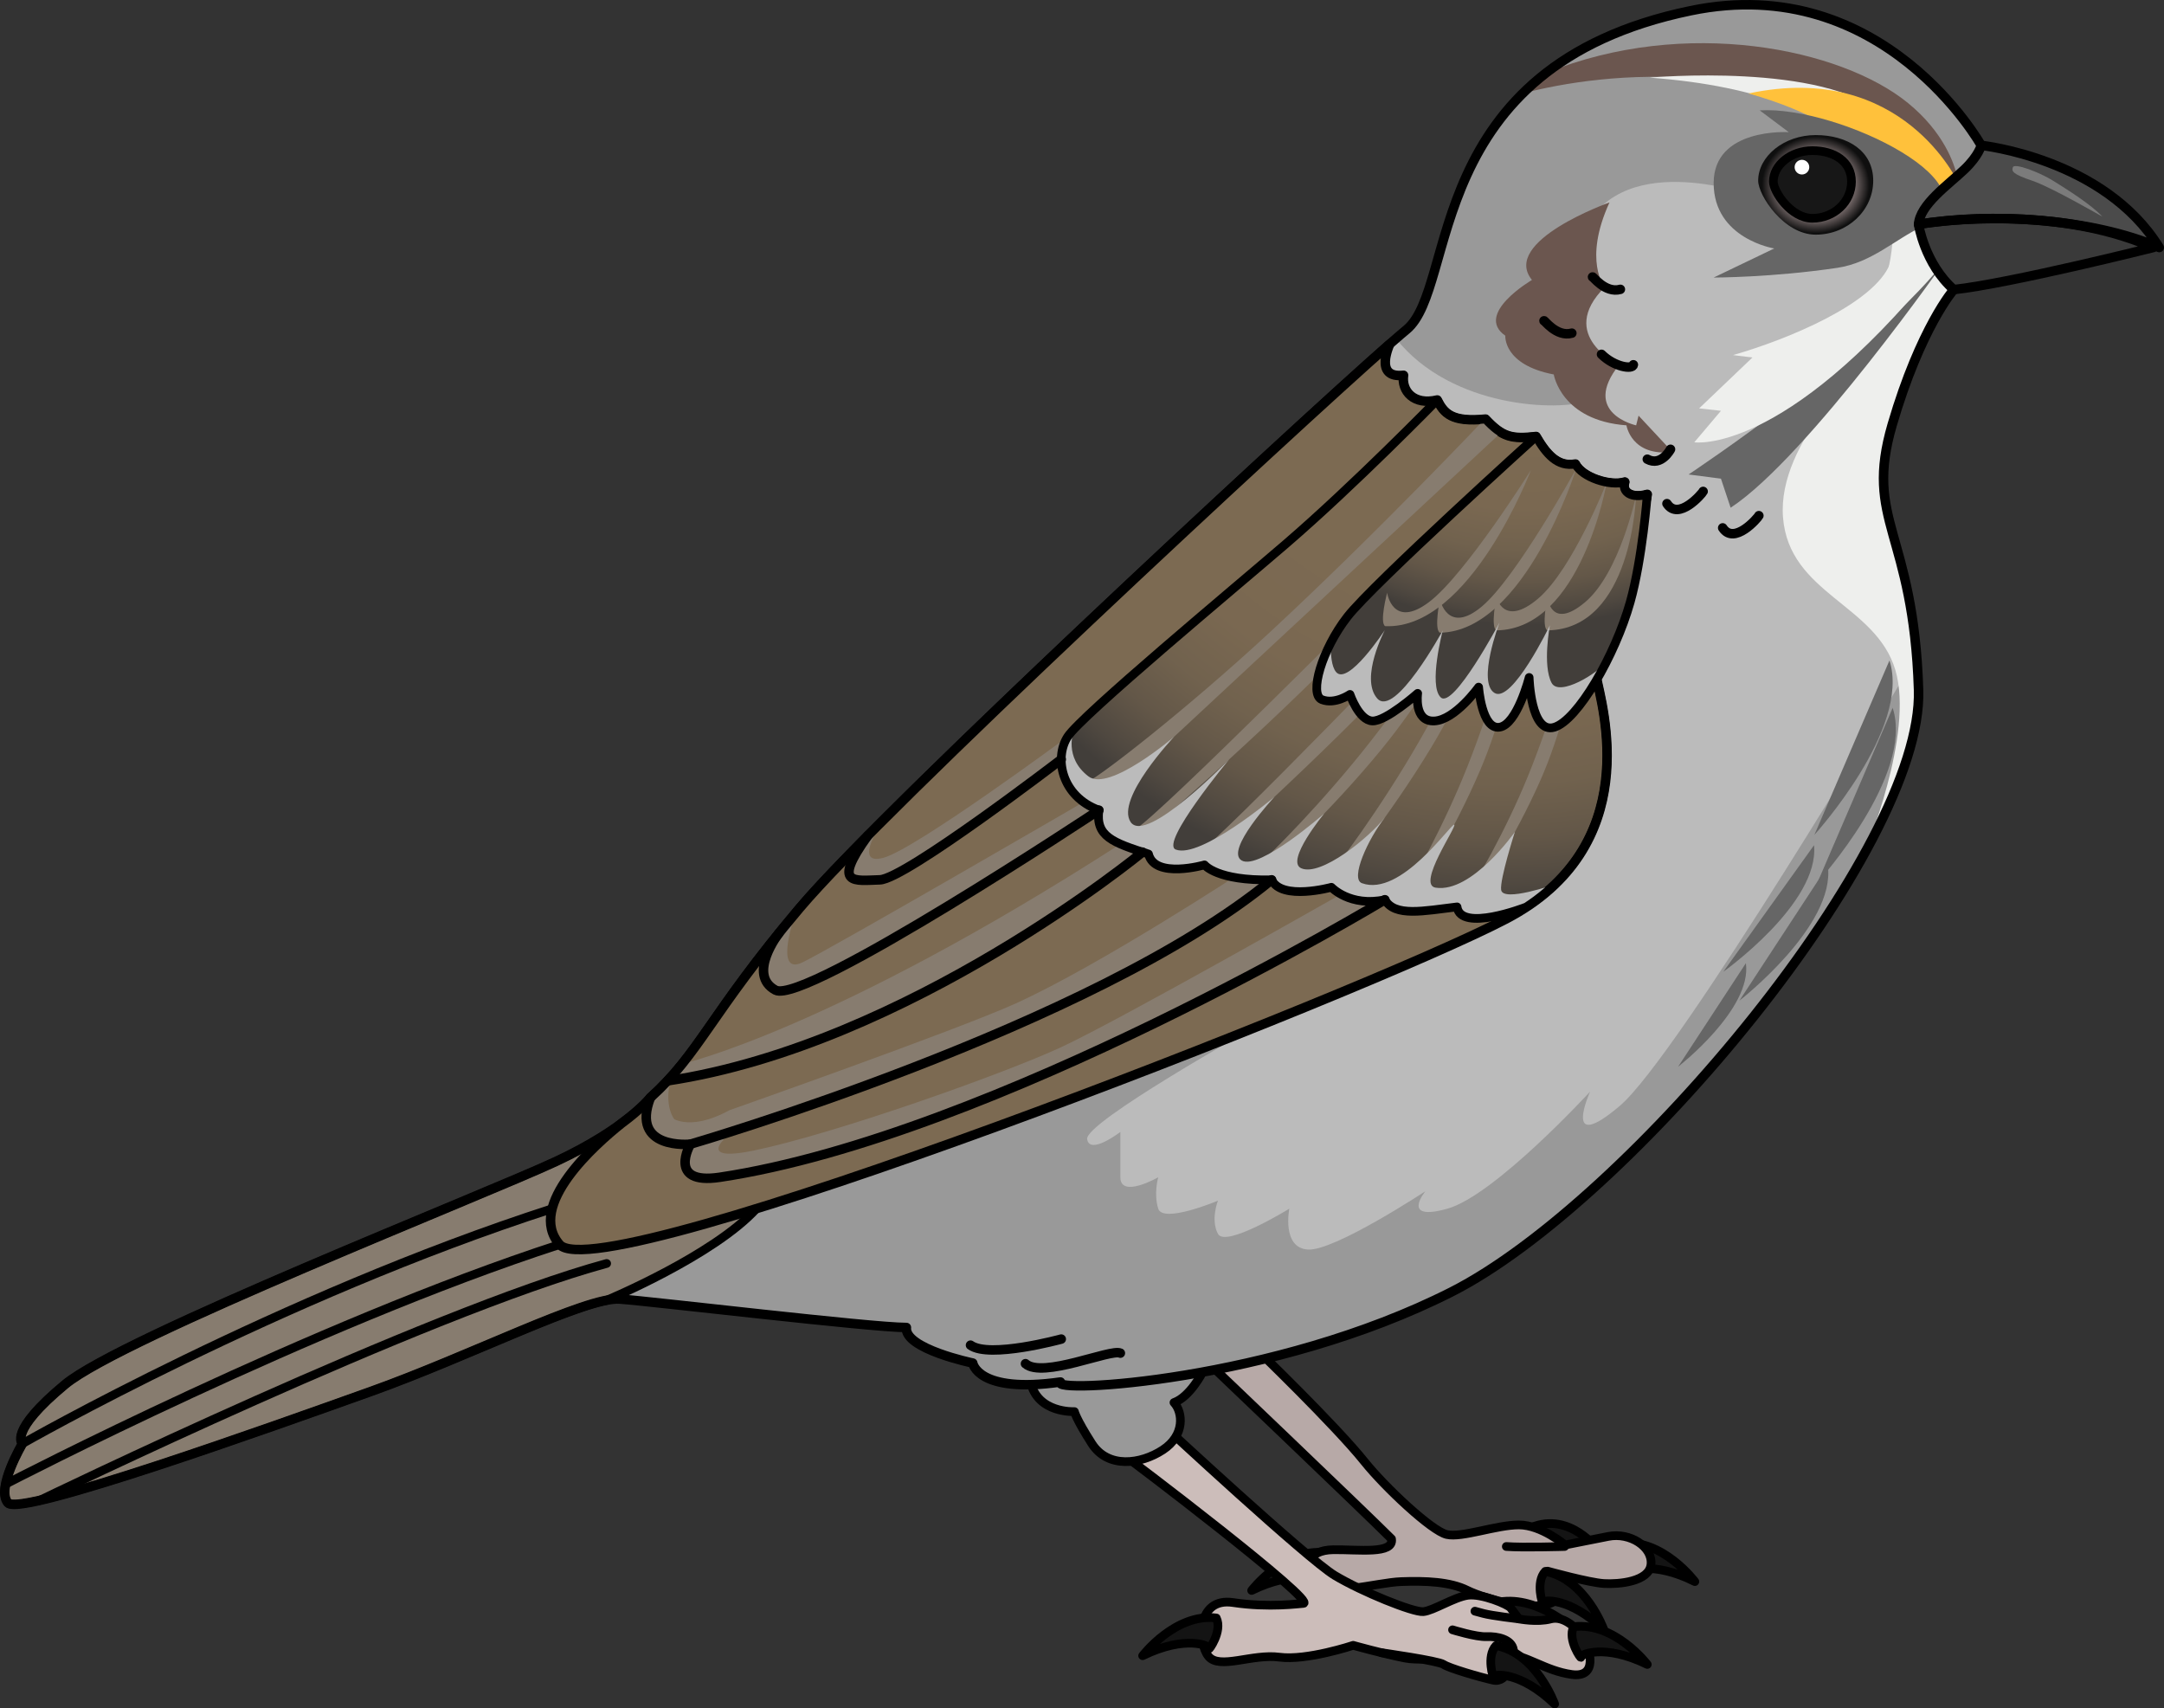 <?xml version="1.0" encoding="utf-8"?>
<!-- Generator: Adobe Illustrator 16.0.0, SVG Export Plug-In . SVG Version: 6.00 Build 0)  -->
<!DOCTYPE svg PUBLIC "-//W3C//DTD SVG 1.1//EN" "http://www.w3.org/Graphics/SVG/1.1/DTD/svg11.dtd">
<svg version="1.1" id="Layer_1" xmlns="http://www.w3.org/2000/svg" xmlns:xlink="http://www.w3.org/1999/xlink" x="0px" y="0px"
	 width="297.737px" height="235.023px" viewBox="0 0 297.737 235.023" enable-background="new 0 0 297.737 235.023"
	 xml:space="preserve">
<rect x="0" y="0" width="297.737" height="235.023" fill="#333333" stroke="none"/>
<g>
	<g>
		<path fill="#141414" d="M172.211,218.803c0,0,4.479-5.875,10.133-5.193c0.893,1.812-1.113,4.566-0.987,4.19
			C181.481,217.424,178.099,215.923,172.211,218.803z"/>
		
			<path fill="none" stroke="#000000" stroke-width="1.195" stroke-linecap="round" stroke-linejoin="round" stroke-miterlimit="10" d="
			M172.211,218.803c0,0,4.479-5.875,10.133-5.193c0.893,1.812-1.113,4.566-0.987,4.19
			C181.481,217.424,178.099,215.923,172.211,218.803z"/>
	</g>
	
		<path fill="none" stroke="#000000" stroke-width="1.195" stroke-linecap="round" stroke-linejoin="round" stroke-miterlimit="10" d="
		M208.98,222.719c0,0-3.76,0.499-6.14-0.126c-2.38-0.626-2.38-0.626-2.38-0.626l-1.254,0.47"/>
	<g>
		<path fill="#141414" d="M233.189,217.583c0,0-4.422-5.92-10.082-5.291c-0.91,1.802,1.068,4.578,0.947,4.201
			C223.933,216.116,227.33,214.647,233.189,217.583z"/>
		
			<path fill="none" stroke="#000000" stroke-width="1.195" stroke-linecap="round" stroke-linejoin="round" stroke-miterlimit="10" d="
			M233.189,217.583c0,0-4.422-5.92-10.082-5.291c-0.91,1.802,1.068,4.578,0.947,4.201
			C223.933,216.116,227.33,214.647,233.189,217.583z"/>
	</g>
	<g>
		<path fill="#141414" d="M219.846,213.2c0,0-3.844-5.234-9.115-3.085c-0.385,1.983,2.277,4.111,2.057,3.783
			C212.567,213.569,213.406,211.975,219.846,213.2z"/>
		
			<path fill="none" stroke="#000000" stroke-width="1.195" stroke-linecap="round" stroke-linejoin="round" stroke-miterlimit="10" d="
			M219.846,213.2c0,0-3.844-5.234-9.115-3.085c-0.385,1.983,2.277,4.111,2.057,3.783C212.567,213.569,213.406,211.975,219.846,213.2
			z"/>
	</g>
	<path fill="#B7A9A7" d="M172.793,185.536c0,0,10.857,10.459,14.938,15.546c2.838,3.54,9.24,9.544,11.324,10.024
		s6.812-1.32,9.926-1.32c3.111,0,6.351,2.76,6.351,2.76s2.944-0.577,5.944-1.177c3.001-0.601,6.121,1.438,5.881,3.841
		c-0.24,2.4-4.439,2.759-6.48,2.639c-2.039-0.119-7.744-1.702-7.744-1.702s3.406,1.585,1.32,3.823
		c-2.084,2.24-9.959,0.016-12.36-1.184c-2.399-1.199-5.761-1.319-9.12-1.199c-3.359,0.119-10.44,2.279-12,0.119
		c-1.561-2.159-0.841-4.451,2.639-4.506c3.48-0.054,8.4,0.666,8.041-1.494c-3.6-3.6-25.98-24.95-25.98-24.95s4.859-2.651,5.219-2.53
		C171.051,184.344,172.793,185.536,172.793,185.536z"/>
	
		<path fill="none" stroke="#000000" stroke-width="1.195" stroke-linecap="round" stroke-linejoin="round" stroke-miterlimit="10" d="
		M172.793,185.536c0,0,10.857,10.459,14.938,15.546c2.838,3.54,9.24,9.544,11.324,10.024s6.812-1.32,9.926-1.32
		c3.111,0,6.351,2.76,6.351,2.76s2.944-0.577,5.944-1.177c3.001-0.601,6.121,1.438,5.881,3.841c-0.24,2.4-4.439,2.759-6.48,2.639
		c-2.039-0.119-7.744-1.702-7.744-1.702s3.406,1.585,1.32,3.823c-2.084,2.24-9.959,0.016-12.36-1.184
		c-2.399-1.199-5.761-1.319-9.12-1.199c-3.359,0.119-10.44,2.279-12,0.119c-1.561-2.159-0.841-4.451,2.639-4.506
		c3.48-0.054,8.4,0.666,8.041-1.494c-3.6-3.6-25.98-24.95-25.98-24.95s4.859-2.651,5.219-2.53
		C171.051,184.344,172.793,185.536,172.793,185.536z"/>
	<g>
		<path fill="#141414" d="M220.676,224.218c0,0-2.471-6.963-8.062-8.039c-1.404,1.451-0.335,4.688-0.341,4.292
			C212.269,220.075,215.949,219.678,220.676,224.218z"/>
		
			<path fill="none" stroke="#000000" stroke-width="1.195" stroke-linecap="round" stroke-linejoin="round" stroke-miterlimit="10" d="
			M220.676,224.218c0,0-2.471-6.963-8.062-8.039c-1.404,1.451-0.335,4.688-0.341,4.292
			C212.269,220.075,215.949,219.678,220.676,224.218z"/>
	</g>
	<g>
		<path fill="#141414" d="M216.189,223.872c0,0-5.484-4.951-10.915-3.239c-0.545,1.944,1.933,4.284,1.741,3.938
			C206.823,224.223,209.872,222.126,216.189,223.872z"/>
		
			<path fill="none" stroke="#000000" stroke-width="1.195" stroke-linecap="round" stroke-linejoin="round" stroke-miterlimit="10" d="
			M216.189,223.872c0,0-5.484-4.951-10.915-3.239c-0.545,1.944,1.933,4.284,1.741,3.938
			C206.823,224.223,209.872,222.126,216.189,223.872z"/>
	</g>
	<path fill="#CCBDBA" d="M159.99,196.017c0,0,19.898,18.47,23.658,20.724c3.758,2.254,10.799,5.101,12.178,4.976
		c1.377-0.124,4.26-2.004,6.139-2.255c1.879-0.252,5.513,1.251,5.889,1.754c0.375,0.501,1.127,1.504,1.127,1.504
		s2.505,0.502,4.385,0c1.879-0.502,3.883,1.504,4.635,2.883c0.753,1.377,1.881,5.261-1.753,4.76
		c-3.633-0.502-6.139-2.634-9.146-2.883c-3.008-0.25-10.65,1.254-13.782,0.626c-3.132-0.626-7.142-1.752-7.142-1.752
		s-6.389,2.13-10.147,1.627c-3.759-0.501-8.269,1.754-9.772-0.126c-1.504-1.878-1.629-8.142,3.383-7.391
		c5.012,0.752,9.251,0.125,9.646,0.125c2.33,0-24.356-20.262-25.14-20.74C155.775,195.463,159.99,196.017,159.99,196.017z"/>
	
		<path fill="none" stroke="#000000" stroke-width="1.195" stroke-linecap="round" stroke-linejoin="round" stroke-miterlimit="10" d="
		M159.99,196.017c0,0,19.898,18.47,23.658,20.724c3.758,2.254,10.799,5.101,12.178,4.976c1.377-0.124,4.26-2.004,6.139-2.255
		c1.879-0.252,5.513,1.251,5.889,1.754c0.375,0.501,1.127,1.504,1.127,1.504s2.505,0.502,4.385,0
		c1.879-0.502,3.883,1.504,4.635,2.883c0.753,1.377,1.881,5.261-1.753,4.76c-3.633-0.502-6.139-2.634-9.146-2.883
		c-3.008-0.25-10.65,1.254-13.782,0.626c-3.132-0.626-7.142-1.752-7.142-1.752s-6.389,2.13-10.147,1.627
		c-3.759-0.501-8.269,1.754-9.772-0.126c-1.504-1.878-1.629-8.142,3.383-7.391c5.012,0.752,9.251,0.125,9.646,0.125
		c2.33,0-24.356-20.262-25.14-20.74C155.775,195.463,159.99,196.017,159.99,196.017z"/>
	<g>
		<path fill="#141414" d="M226.646,228.983c0,0-4.479-5.875-10.134-5.192c-0.893,1.812,1.113,4.566,0.988,4.189
			C217.374,227.605,220.758,226.103,226.646,228.983z"/>
		
			<path fill="none" stroke="#000000" stroke-width="1.195" stroke-linecap="round" stroke-linejoin="round" stroke-miterlimit="10" d="
			M226.646,228.983c0,0-4.479-5.875-10.134-5.192c-0.893,1.812,1.113,4.566,0.988,4.189
			C217.374,227.605,220.758,226.103,226.646,228.983z"/>
	</g>
	<g>
		<path fill="#141414" d="M157.212,227.782c0,0,4.479-5.875,10.133-5.192c0.893,1.812-1.112,4.566-0.987,4.19
			S163.1,224.903,157.212,227.782z"/>
		
			<path fill="none" stroke="#000000" stroke-width="1.195" stroke-linecap="round" stroke-linejoin="round" stroke-miterlimit="10" d="
			M157.212,227.782c0,0,4.479-5.875,10.133-5.192c0.893,1.812-1.112,4.566-0.987,4.19S163.1,224.903,157.212,227.782z"/>
	</g>
	<path fill="#CCBDBA" d="M199.85,224.218c0,0,3.247,1.013,4.692,0.94c1.443-0.072,3.465,0.359,3.682,1.803
		c0.216,1.444-0.817,4.622-2.755,4.188c-1.938-0.433-6.125-1.661-6.847-2.167c-0.722-0.505-8.583-1.619-8.583-1.619"/>
	
		<path fill="none" stroke="#000000" stroke-width="1.195" stroke-linecap="round" stroke-linejoin="round" stroke-miterlimit="10" d="
		M199.85,224.218c0,0,3.247,1.013,4.692,0.94c1.443-0.072,3.465,0.359,3.682,1.803c0.216,1.444-0.817,4.622-2.755,4.188
		c-1.938-0.433-6.125-1.661-6.847-2.167c-0.722-0.505-8.583-1.619-8.583-1.619"/>
	<g>
		<path fill="#141414" d="M213.9,234.425c0,0-2.471-6.964-8.062-8.04c-1.404,1.453-0.336,4.688-0.34,4.294
			C205.493,230.283,209.173,229.885,213.9,234.425z"/>
		
			<path fill="none" stroke="#000000" stroke-width="1.195" stroke-linecap="round" stroke-linejoin="round" stroke-miterlimit="10" d="
			M213.9,234.425c0,0-2.471-6.964-8.062-8.04c-1.404,1.453-0.336,4.688-0.34,4.294C205.493,230.283,209.173,229.885,213.9,234.425z"
			/>
	</g>
	
		<path fill="none" stroke="#000000" stroke-width="1.195" stroke-linecap="round" stroke-linejoin="round" stroke-miterlimit="10" d="
		M208.98,222.719c0,0-3.722-0.436-4.887-0.752c-1.165-0.314-1.165-0.314-1.165-0.314"/>
	
		<path fill="none" stroke="#000000" stroke-width="1.195" stroke-linecap="round" stroke-linejoin="round" stroke-miterlimit="10" d="
		M215.269,212.756c0,0-5.752,0.176-8.021,0"/>
	<path fill="#999999" d="M165.471,188.761c0,0-1.746,3.423-3.948,4.19c1.244,1.34,1.533,4.502-1.532,6.514
		c-3.065,2.01-7.566,2.585-9.771-0.863c-2.202-3.447-2.394-4.404-2.394-4.404s-5.076,0.271-6.034-4.08
		c-0.958-4.35,13.696-9.618,13.696-9.618L165.471,188.761z"/>
	
		<path fill="none" stroke="#000000" stroke-width="1.195" stroke-linecap="round" stroke-linejoin="round" stroke-miterlimit="10" d="
		M165.471,188.761c0,0-1.746,3.423-3.948,4.19c1.244,1.34,1.533,4.502-1.532,6.514c-3.065,2.01-7.566,2.585-9.771-0.863
		c-2.202-3.447-2.394-4.404-2.394-4.404s-5.076,0.271-6.034-4.08c-0.958-4.35,13.696-9.618,13.696-9.618L165.471,188.761z"/>
	<path fill="#BBBBBB" d="M272.589,19.999c0,0-13.432-24.02-39.958-18.531c-37.212,7.696-31.951,38.02-39.125,43.889
		c-7.173,5.869-71.08,64.885-83.47,79.558c-12.391,14.672-13.694,19.89-20.542,26.085c0,0-3.26,4.238-13.043,8.804
		c-9.781,4.564-59.625,24.127-67.493,30.649c-7.868,6.521-5.868,8.15-5.868,8.15s-3.676,6.195-2,8.151
		c1.673,1.957,36.235-10.434,49.93-15.324c13.695-4.891,29.672-13.043,34.235-12.716c4.565,0.325,34.562,3.912,39.453,3.912
		c-0.325,2.936,9.13,4.891,9.13,4.891s0.652,4.238,12.064,2.608c-1.631,1.63,29.345,0,53.799-12.39
		c24.454-12.391,64.951-60.974,64.266-82.818c-0.684-21.847-7.531-23.149-3.619-36.518c3.913-13.369,8.463-18.559,8.463-18.559
		S273.417,25.943,272.589,19.999z"/>
	<path fill="#999999" d="M74.646,181.856c2.251-4.936,4.643-10.298,5.48-10.643c1.518-0.626,61.299-42.224,63.907-42.224
		s28.177,12.56,28.177,12.56s-22.959,12.872-22.634,15.155c0.327,2.282,4.57-0.979,4.57-0.979s-0.005,3.261,0,6.236
		c0.005,2.974,5.212,0,5.212,0s-0.652,2.24,0,4.322s8.215-1.103,8.215-1.103s-1.041,2.607,0,4.564
		c1.043,1.956,9.818-3.462,9.818-3.462s-1.079,5.418,2.581,5.623c3.66,0.204,16.149-8.03,16.149-8.03s-3.506,4.238,3.022,2.407
		s19.632-16.102,19.632-16.102s-3.988,8.804,4.09,1.956c8.079-6.847,39.244-59.289,39.244-59.289l1.748,4.613
		c-2.203,22.86-40.609,68.34-64.158,80.271c-24.454,12.39-55.43,14.02-53.799,12.39c-11.412,1.63-12.064-2.608-12.064-2.608
		s-9.455-1.955-9.13-4.891c-4.891,0-34.888-3.587-39.453-3.912C83.362,178.578,79.49,179.911,74.646,181.856z"/>
	<path fill="#EEEFED" d="M256.479,117.493c0.111-0.344,6.928-16.43,4.298-25.31c-2.686-9.062-14.633-10.474-15.459-21.005
		c-0.827-10.532,11.359-20.857,13.631-24.986c2.271-4.13,1.446-8.881,1.446-8.881l-0.413,1.446c0,0,0,0-1.24,1.083
		c1.445-2.429,1.653-6.865,1.653-6.865s-7.021,1.032-11.031,0c-4.011-1.033-7.917-5.949-7.917-5.949l-5.01-10.783
		c0,0,8.096-7.254,15.329-13.638c13.838,4.911,20.822,17.394,20.822,17.394c0.828,5.944-3.778,19.842-3.778,19.842
		s-4.55,5.189-8.463,18.559c-3.912,13.368,2.936,14.671,3.619,36.518C264.154,100.875,261.26,108.833,256.479,117.493z"/>
	<path fill="#666666" d="M268.11,35.183c0,0-19.332,27.667-29.999,34.667l-1.333-4l-4.449-0.576
		C232.329,65.274,259.271,47.369,268.11,35.183z"/>
	<path fill="#EEEFED" d="M266.3,37.053c0,0-4.389-5.441-6.266-0.749c-2.18,5.448-13.923,10.347-21.59,12.545l2.666,0.334l-7.333,7
		l3,0.333l-3.667,4.333C233.11,60.849,245.3,62.72,266.3,37.053z"/>
	<path fill="#999999" d="M192.07,46.58c0.604-0.525,1.088-0.938,1.436-1.224c7.174-5.869,1.913-36.192,39.125-43.889
		c26.526-5.488,39.958,18.531,39.958,18.531s-3.187,6.435-6.312,4.935c-5.365-2.575-15.393-8.286-20.635-6.307
		c-5.243,1.98-4.195,8.399-4.195,8.399s-17.943-6.776-23.486,4.636s4.653,21.856,0.414,23.487
		C214.645,56.583,199.721,56.242,192.07,46.58z"/>
	<path fill="#6B564F" d="M221.444,27.848c0,0-15.001,5.334-10.667,10.667c0,0-7.999,4.667-3.666,7.667c0,0-0.334,4,6.666,5.333
		c0,0,1,6.333,10,7c0,0,0.668,4.334,6.334,3.667l-4.667-5c0.333-1.334-0.333,1.334-0.333,1.334s-7.668-1.667-2.334-8.334
		c0,0-8.667-4-2-10.667C220.777,39.515,217.777,35.848,221.444,27.848z"/>
	<path fill="#6B564F" d="M269.291,24.32c-0.403-1.792-1.838-6.106-6.764-10.137c-9.182-7.512-30.642-11.951-49.822-4.14
		c-1.155,0.897-2.211,1.833-3.185,2.797c10.813-2.777,36.083-6.351,59.255,11.833C268.95,24.568,269.122,24.451,269.291,24.32z"/>
	<path fill="#EEEFED" d="M226.96,10.677c0,0,24.15-2.162,32.15,5.172s10.333,9.334,10.333,9.334l-9.333,2.666
		C260.11,27.849,258.626,13.01,226.96,10.677z"/>
	<path fill="#FFC13B" d="M240.573,12.859c0,0,9.249,2.441,12.916,6.108s10.62,7.55,15.954,6.216
		C269.443,25.183,261.801,8.316,240.573,12.859z"/>
	<path fill="#666666" d="M252.777,36.849c4.722-0.7,7.985-3.936,11.667-5.667c11.334-5.332-11.334-16.667-22.334-16l4,3
		c0,0-10.333-0.667-10.333,7s8.333,9,8.333,9l-8.333,4C235.777,38.182,243.777,38.183,252.777,36.849z"/>
	<path fill="#877C6F" d="M8.958,190.452c7.868-6.522,57.712-26.085,67.493-30.649c9.783-4.565,13.043-8.804,13.043-8.804
		c2.14-1.937,3.738-3.776,5.303-5.84l0,0l9.271,6.24c0,0,5.912,8.407,0,14.886c-5.913,6.479-20.601,12.594-20.601,12.594
		l-0.017,0.015c-6.084,1.172-20.16,8.153-32.431,12.536C37.325,196.32,2.763,208.71,1.09,206.753c-1.676-1.956,2-8.151,2-8.151
		S1.09,196.972,8.958,190.452z"/>
	
		<path fill="none" stroke="#000000" stroke-width="1.195" stroke-linecap="round" stroke-linejoin="round" stroke-miterlimit="10" d="
		M3.09,198.602c0,0,35.418-20.235,72.879-32.317"/>
	
		<path fill="none" stroke="#000000" stroke-width="1.195" stroke-linecap="round" stroke-linejoin="round" stroke-miterlimit="10" d="
		M1.122,203.997c0,0,42.026-21.808,75.872-32.783"/>
	
		<path fill="none" stroke="#000000" stroke-width="1.195" stroke-linecap="round" stroke-linejoin="round" stroke-miterlimit="10" d="
		M5.444,206.417c0,0,53.447-25.915,78.022-32.598"/>
	
		<path fill="none" stroke="#000000" stroke-width="1.195" stroke-linecap="round" stroke-linejoin="round" stroke-miterlimit="10" d="
		M8.958,190.452c7.868-6.522,57.712-26.085,67.493-30.649c9.783-4.565,13.043-8.804,13.043-8.804c2.14-1.937,3.738-3.776,5.303-5.84
		l0,0l9.271,6.24c0,0,5.912,8.407,0,14.886c-5.913,6.479-20.601,12.594-20.601,12.594l-0.017,0.015
		c-6.084,1.172-20.16,8.153-32.431,12.536C37.325,196.32,2.763,208.71,1.09,206.753c-1.676-1.956,2-8.151,2-8.151
		S1.09,196.972,8.958,190.452z"/>
	
		<radialGradient id="SVGID_1_" cx="4775.19" cy="25.432" r="7.402" gradientTransform="matrix(-1 0 0 0.9 5025.006 2.543)" gradientUnits="userSpaceOnUse">
		<stop  offset="0.452" style="stop-color:#D2BBBB"/>
		<stop  offset="1" style="stop-color:#0F0F0F"/>
	</radialGradient>
	<path fill="url(#SVGID_1_)" d="M241.901,24.854c0,2.021,3.544,7.429,7.915,7.429s7.914-3.325,7.914-7.429
		c0-4.1-3.543-6.272-7.914-6.272S241.901,21.514,241.901,24.854z"/>
	
		<path fill="none" stroke="#000000" stroke-width="1.304" stroke-linecap="round" stroke-linejoin="round" stroke-miterlimit="10" d="
		M272.589,19.999c0,0-13.432-24.02-39.958-18.531c-37.212,7.696-31.951,38.02-39.125,43.889c-7.173,5.869-71.08,64.885-83.47,79.558
		c-12.391,14.672-13.694,19.89-20.542,26.085c0,0-3.26,4.238-13.043,8.804c-9.781,4.564-59.625,24.127-67.493,30.649
		c-7.868,6.521-5.868,8.15-5.868,8.15s-3.676,6.195-2,8.151c1.673,1.957,36.235-10.434,49.93-15.324
		c13.695-4.891,29.672-13.043,34.235-12.716c4.565,0.325,34.562,3.912,39.453,3.912c-0.325,2.936,9.13,4.891,9.13,4.891
		s0.652,4.238,12.064,2.608c-1.631,1.63,29.345,0,53.799-12.39c24.454-12.391,64.951-60.974,64.266-82.818
		c-0.684-21.847-7.531-23.149-3.619-36.518c3.913-13.369,8.463-18.559,8.463-18.559S273.417,25.943,272.589,19.999z"/>
	
		<path fill="#171717" stroke="#000000" stroke-width="1.192" stroke-linecap="round" stroke-linejoin="round" stroke-miterlimit="10" d="
		M243.986,24.983c0,1.374,2.408,5.047,5.378,5.047s5.377-2.258,5.377-5.047c0-2.786-2.407-4.261-5.377-4.261
		S243.986,22.713,243.986,24.983z"/>
	<circle fill="#FFFFFF" cx="247.923" cy="22.996" r="1.009"/>
	<path fill="#7C6A52" d="M85.512,154.549c2.861-2.107,3.982-3.551,3.982-3.551c6.848-6.195,8.151-11.413,20.542-26.085
		c11.521-13.642,67.566-65.61,81.148-77.561c0.13-0.112-2.323,4.761,1.926,4.275c-0.309,2.164,1.39,4.171,4.636,3.399
		c0.928,1.854,2.01,3.091,6.646,2.628c2.317,2.472,3.554,2.778,6.953,2.394c1.391,2.396,2.936,4.251,5.408,3.787
		c0.928,1.854,4.791,3.093,6.801,2.475c-0.465,1.39,0.928,2.316,3.091,1.698c-0.618,2.782-0.968,8.213-3.794,10.82
		c-2.826,2.609-4.131,9.784-3.261,14.131s6.739,23.477-12.39,33.475c-19.129,9.999-124.555,51.3-130.207,44.778
		C72.332,165.835,81.986,157.355,85.512,154.549z"/>
	
		<radialGradient id="SVGID_2_" cx="4818.262" cy="39.378" r="85.859" gradientTransform="matrix(-1 0 0 1 5025.006 0)" gradientUnits="userSpaceOnUse">
		<stop  offset="0.505" style="stop-color:#7C6A52"/>
		<stop  offset="0.689" style="stop-color:#7A6851"/>
		<stop  offset="0.797" style="stop-color:#71624E"/>
		<stop  offset="0.884" style="stop-color:#635748"/>
		<stop  offset="0.961" style="stop-color:#4F4840"/>
		<stop  offset="1" style="stop-color:#423E3A"/>
	</radialGradient>
	<path fill="url(#SVGID_2_)" d="M219.591,92.96c0.026,0.134,0.059,0.281,0.094,0.441c0.009,0.039,0.019,0.087,0.028,0.127
		c0.131,0.595,0.307,1.347,0.492,2.238c0.001,0.008,0.002,0.015,0.004,0.021c0.046,0.226,0.094,0.463,0.141,0.706
		c0.004,0.021,0.008,0.042,0.012,0.062c0.046,0.243,0.093,0.495,0.137,0.752c0.004,0.022,0.008,0.042,0.012,0.064
		c0.046,0.262,0.09,0.529,0.133,0.805c0.004,0.021,0.007,0.042,0.01,0.063c0.043,0.279,0.085,0.566,0.124,0.86
		c0.002,0.016,0.005,0.033,0.007,0.05c0.039,0.3,0.077,0.605,0.111,0.919c0,0.011,0.002,0.02,0.002,0.028
		c0.67,6.188,0.107,14.801-7.004,21.604c0,0-0.003,0.002-0.006,0.004c-0.371,0.355-0.76,0.706-1.168,1.05
		c-0.006,0.005-0.013,0.012-0.02,0.017c-0.405,0.343-0.83,0.679-1.272,1.009c-0.009,0.006-0.018,0.013-0.024,0.02
		c-0.445,0.329-0.908,0.653-1.393,0.973c-0.001,0.001-0.002,0.003-0.004,0.003c-0.259,0.101-9.029,3.495-9.536-0.01
		c-4.622,0.552-8.56,1.408-9.929-0.988c-4.793,1.026-7.361-1.712-7.361-1.712s-6.848,1.881-8.217-1.027
		c-7.531,0.172-9.242-2.053-9.242-2.053s-6.848,1.977-7.704-1.495c-4.964-1.588-7.306-2.442-6.82-6.038
		c-5.162-1.883-6.188-7.189-4.306-10.1c1.882-2.91,23.105-20.569,30.014-26.514c9.426-8.11,20.842-19.813,20.842-19.813
		c0.928,1.854,2.01,3.091,6.646,2.628c2.317,2.472,3.554,2.778,6.953,2.394c1.391,2.396,2.936,4.251,5.408,3.787
		c0.928,1.854,4.791,3.093,6.801,2.475c-0.465,1.39,0.928,2.316,3.091,1.698c-0.618,2.782-0.968,8.213-3.794,10.82
		C220.025,81.439,218.721,88.614,219.591,92.96z"/>
	<path fill="#877C6F" d="M146.015,104.473c0,0-21.496,16.479-24.958,16.567s-6.662,0.87-1.662-6.072l2.166-2.177
		c0,0-4.461,6.423-0.01,5.217c4.451-1.205,25.34-16.653,25.34-16.653L146.015,104.473z"/>
	<path fill="#877C6F" d="M151.196,111.455c0,0-40.537,26.891-44.501,24.759c-3.965-2.133,0.488-7.85,0.488-7.85l2.273-2.76
		c0,0-3.109,8.74,0.931,6.805c4.04-1.937,38.702-22.07,38.702-22.07L151.196,111.455z"/>
	<path fill="#877C6F" d="M157.193,117.229c0,0-32.16,26.468-65.359,31.471l2.016-2.328c0,0,20.46-4.631,60.298-30.255
		C155.688,116.719,157.193,117.229,157.193,117.229z"/>
	<path fill="#877C6F" d="M174.963,121.041c-7.169,4.411-19.674,13.104-34.167,19.556c-21.741,9.679-45.805,16.809-45.805,16.809
		l-2.899-3.851c0,0,2.41,2.373,8.268-0.819c0,0,31.156-10.963,39.367-14.679c11.639-5.267,31.413-18.249,31.413-18.249
		L174.963,121.041z"/>
	<path fill="#877C6F" d="M190.541,123.78c0,0-22.739,13.41-46.44,23.802c-19.47,8.537-40.076,14.428-45.087,14.381
		c-7.376-0.069-4.022-4.558-4.022-4.558s-8.313,0.86-5.497-6.406l2.871-2.879c0,0-3.208,9.639,8.184,7.77
		c-1.869,1.461-3.65,3.804,3.155,2.396c11.093-2.295,34.249-10.49,42.311-14.229s38.714-21.165,38.714-21.165h4.791L190.541,123.78z
		"/>
	
		<path fill="none" stroke="#000000" stroke-width="1.304" stroke-linecap="round" stroke-linejoin="round" stroke-miterlimit="10" d="
		M85.512,154.549c2.861-2.107,3.982-3.551,3.982-3.551c6.848-6.195,8.151-11.413,20.542-26.085
		c11.521-13.642,67.566-65.61,81.148-77.561c0.13-0.112-2.323,4.761,1.926,4.275c-0.309,2.164,1.39,4.171,4.636,3.399
		c0.928,1.854,2.01,3.091,6.646,2.628c2.317,2.472,3.554,2.778,6.953,2.394c1.391,2.396,2.936,4.251,5.408,3.787
		c0.928,1.854,4.791,3.093,6.801,2.475c-0.465,1.39,0.928,2.316,3.091,1.698c-0.618,2.782-0.968,8.213-3.794,10.82
		c-2.826,2.609-4.131,9.784-3.261,14.131s6.739,23.477-12.39,33.475c-19.129,9.999-124.555,51.3-130.207,44.778
		C72.332,165.835,81.986,157.355,85.512,154.549z"/>
	<path fill="#877C6F" d="M153.879,108.485c0,0,45.023-41.9,52.658-48.989c-1.023-0.747-2.024-2.105-2.024-2.105
		s-14.884,15.774-29.867,29.652c-11.329,10.493-23.428,19.901-25.138,20.581C151.961,108.511,153.879,108.485,153.879,108.485z"/>
	<path fill="#877C6F" d="M158.123,114.324c0,0,24.95-21.793,31.201-30.128c1.373-2.743,0.801-2.845,0.801-2.845
		s-30.279,30.466-33.906,32.729C158.79,114.516,158.123,114.324,158.123,114.324z"/>
	<path fill="#877C6F" d="M166.324,117.966c0,0,24.582-22.207,30.692-30.646c1.327-2.766,0.754-2.858,0.754-2.858
		s-29.766,30.969-33.356,33.293C166.994,118.148,166.324,117.966,166.324,117.966z"/>
	<path fill="#877C6F" d="M175.051,118.953c0,0,7.873-7.152,14.972-15.805c5.312-6.476,9.884-14.221,12.075-18.104
		c1.008-2.896,0.427-2.924,0.427-2.924s-6.657,10.557-13.963,19.88c-6.616,8.443-13.86,15.665-15.433,16.956
		C175.736,119.056,175.051,118.953,175.051,118.953z"/>
	<path fill="#877C6F" d="M184.358,120.611c0,0,6.769-8.204,12.558-17.781c4.33-7.169,7.746-15.489,9.359-19.646
		c0.584-3.012,0.006-2.955,0.006-2.955s-5.078,11.4-10.977,21.672c-5.34,9.304-11.477,17.488-12.847,18.99
		C185.053,120.617,184.358,120.611,184.358,120.611z"/>
	<path fill="#877C6F" d="M195.014,122.346c0,0,4.955-7.764,8.671-16.469c2.78-6.518,4.431-13.808,5.164-17.436
		c-0.042-2.53-0.598-2.388-0.598-2.388s-2.649,10.06-6.332,19.345c-3.333,8.409-7.676,16.05-8.71,17.492
		C195.692,122.234,195.014,122.346,195.014,122.346z"/>
	<path fill="#877C6F" d="M203.555,122.666c0,0,4.84-7.273,8.426-15.416c2.682-6.093,4.223-12.898,4.901-16.284
		c-0.08-2.354-0.634-2.216-0.634-2.216s-2.498,9.391-6.041,18.072c-3.208,7.86-7.435,15.016-8.449,16.369
		C204.233,122.554,203.555,122.666,203.555,122.666z"/>
	<g>
		<g>
			<path fill="#BBBBBB" d="M146.891,101.355c0.132-0.205,0.421-0.477,0.822-0.794c0.004,0.017-1.386,3.636,2.05,6.255
				c2.854,2.177,11.779-5.461,11.779-5.461s-8.104,8.555-5.983,11.735c2.119,3.181,13.553-8.617,13.553-8.617
				s-9.572,11.539-7.345,12.402c3.404,1.319,13.581-7.246,13.581-7.246s-6.918,7.397-4.496,8.761
				c2.422,1.362,11.338-6.464,11.338-6.464s-5.397,6.534-3.16,7.523c2.68,1.186,9.324-4.189,11.531-7.012
				c-2.354,3.01-4.837,8.462-3.178,9.067c5.352,1.951,12.242-8.201,12.696-8.05c0.454,0.152-5.208,8.253-2.557,8.665
				c4.986,0.773,10.903-7.667,10.903-7.667s-2.096,6.538-1.889,7.98c0.249,1.739,7.395-0.772,7.395-0.772
				c-1.133,1.091-2.434,2.136-3.925,3.116c-0.252,0.098-9.03,3.496-9.537-0.01c-4.622,0.552-8.56,1.408-9.929-0.988
				c-4.793,1.026-7.361-1.712-7.361-1.712s-6.848,1.881-8.217-1.027c-7.531,0.172-9.242-2.053-9.242-2.053s-6.848,1.977-7.704-1.495
				c-4.964-1.588-7.306-2.442-6.82-6.038C146.034,109.572,145.008,104.265,146.891,101.355z"/>
		</g>
	</g>
	
		<path fill="none" stroke="#000000" stroke-width="1.195" stroke-linecap="round" stroke-linejoin="round" stroke-miterlimit="10" d="
		M219.591,92.96c0.026,0.134,0.059,0.281,0.094,0.441c0.009,0.039,0.019,0.087,0.028,0.127c0.131,0.595,0.307,1.347,0.492,2.238
		c0.001,0.008,0.002,0.015,0.004,0.021c0.046,0.226,0.094,0.463,0.141,0.706c0.004,0.021,0.008,0.042,0.012,0.062
		c0.046,0.243,0.093,0.495,0.137,0.752c0.004,0.022,0.008,0.042,0.012,0.064c0.046,0.262,0.09,0.529,0.133,0.805
		c0.004,0.021,0.007,0.042,0.01,0.063c0.043,0.279,0.085,0.566,0.124,0.86c0.002,0.016,0.005,0.033,0.007,0.05
		c0.039,0.3,0.077,0.605,0.111,0.919c0,0.011,0.002,0.02,0.002,0.028c0.67,6.188,0.107,14.801-7.004,21.604
		c0,0-0.003,0.002-0.006,0.004c-0.371,0.355-0.76,0.706-1.168,1.05c-0.006,0.005-0.013,0.012-0.02,0.017
		c-0.405,0.343-0.83,0.679-1.272,1.009c-0.009,0.006-0.018,0.013-0.024,0.02c-0.445,0.329-0.908,0.653-1.393,0.973
		c-0.001,0.001-0.002,0.003-0.004,0.003c-0.259,0.101-9.029,3.495-9.536-0.01c-4.622,0.552-8.56,1.408-9.929-0.988
		c-4.793,1.026-7.361-1.712-7.361-1.712s-6.848,1.881-8.217-1.027c-7.531,0.172-9.242-2.053-9.242-2.053s-6.848,1.977-7.704-1.495
		c-4.964-1.588-7.306-2.442-6.82-6.038c-5.162-1.883-6.188-7.189-4.306-10.1c1.882-2.91,23.105-20.569,30.014-26.514
		c9.426-8.11,20.842-19.813,20.842-19.813c0.928,1.854,2.01,3.091,6.646,2.628c2.317,2.472,3.554,2.778,6.953,2.394
		c1.391,2.396,2.936,4.251,5.408,3.787c0.928,1.854,4.791,3.093,6.801,2.475c-0.465,1.39,0.928,2.316,3.091,1.698
		c-0.618,2.782-0.968,8.213-3.794,10.82C220.025,81.439,218.721,88.614,219.591,92.96z"/>
	
		<radialGradient id="SVGID_3_" cx="4815.054" cy="34.54" r="51.477" gradientTransform="matrix(-1 0 0 1 5025.006 0)" gradientUnits="userSpaceOnUse">
		<stop  offset="0.505" style="stop-color:#7C6A52"/>
		<stop  offset="0.689" style="stop-color:#7A6851"/>
		<stop  offset="0.797" style="stop-color:#71624E"/>
		<stop  offset="0.884" style="stop-color:#635748"/>
		<stop  offset="0.961" style="stop-color:#4F4840"/>
		<stop  offset="1" style="stop-color:#423E3A"/>
	</radialGradient>
	<path fill="url(#SVGID_3_)" d="M216.754,63.836c0.928,1.854,4.791,3.093,6.801,2.475c-0.465,1.39,0.928,2.316,3.091,1.698
		c0,0-0.664,8.845-2.358,14.848c-2.065,7.308-7.233,16.256-10.459,17.202c-3.224,0.946-3.439-6.859-3.439-6.859
		s-1.648,6.486-4.084,6.845c-2.438,0.357-2.867-5.518-2.867-5.518s-3.225,4.515-6.092,4.659c-2.866,0.144-2.293-3.8-2.293-3.8
		s-4.371,3.871-6.234,3.799c-1.863-0.073-3.082-3.654-3.082-3.654s-2.078,1.432-3.87,0.716c-1.791-0.717,0-6.88,3.513-11.395
		c3.511-4.516,25.967-24.803,25.967-24.803C212.736,62.446,214.281,64.3,216.754,63.836z"/>
	<path fill="#877C6F" d="M225.097,68.186c0,0-0.517,18.381-12.199,18.536c-0.846-0.423,0-4.602,0-4.602s0.428,4.731,5.191,0.721
		C222.852,78.83,225.097,68.186,225.097,68.186z"/>
	<path fill="#877C6F" d="M221.069,66.346c0,0-3.497,20.221-15.18,20.376c-0.846-0.423,0-4.602,0-4.602s0.941,4.268,5.704,0.257
		C216.355,78.367,221.069,66.346,221.069,66.346z"/>
	<path fill="#877C6F" d="M216.882,64.447c0,0-7.087,22.442-18.769,22.596c-0.848-0.423,0-4.602,0-4.602s1.027,4.987,5.791,0.977
		C208.667,79.408,216.882,64.447,216.882,64.447z"/>
	<path fill="#877C6F" d="M210.633,64.675c0,0-8.379,21.99-20.051,21.466c-0.82-0.472,0.268-4.595,0.268-4.595
		s0.737,5.041,5.725,1.312C201.562,79.131,210.633,64.675,210.633,64.675z"/>
	<path fill="#BBBBBB" d="M183.814,92.438c1.633,2.013,6.727-5.763,6.727-5.763s-3.48,6.593-1.064,9.4s9.025-9.338,9.025-9.338
		s-2.006,7.588-0.27,9.21c1.737,1.623,8.075-10.289,8.075-10.289s-3.107,8.158-0.692,9.668c2.414,1.509,7.626-9.294,7.626-9.294
		s-1.044,5.5,0.239,7.915c1.041,1.957,6.416-1.339,7.589-2.98c-0.208,0.973-4.21,8.203-7.241,9.092
		c-3.224,0.946-3.439-6.859-3.439-6.859s-1.648,6.486-4.084,6.845c-2.438,0.357-2.867-5.518-2.867-5.518s-3.225,4.515-6.092,4.659
		c-2.866,0.144-2.293-3.8-2.293-3.8s-4.371,3.871-6.234,3.799c-1.863-0.073-3.082-3.654-3.082-3.654s-2.078,1.432-3.87,0.716
		c-1.343-0.538-0.672-4.14,1.231-7.812C183.061,90.13,183.219,91.702,183.814,92.438z"/>
	
		<path fill="none" stroke="#000000" stroke-width="1.195" stroke-linecap="round" stroke-linejoin="round" stroke-miterlimit="10" d="
		M216.754,63.836c0.928,1.854,4.791,3.093,6.801,2.475c-0.465,1.39,0.928,2.316,3.091,1.698c0,0-0.664,8.845-2.358,14.848
		c-2.065,7.308-7.233,16.256-10.459,17.202c-3.224,0.946-3.439-6.859-3.439-6.859s-1.648,6.486-4.084,6.845
		c-2.438,0.357-2.867-5.518-2.867-5.518s-3.225,4.515-6.092,4.659c-2.866,0.144-2.293-3.8-2.293-3.8s-4.371,3.871-6.234,3.799
		c-1.863-0.073-3.082-3.654-3.082-3.654s-2.078,1.432-3.87,0.716c-1.791-0.717,0-6.88,3.513-11.395
		c3.511-4.516,25.967-24.803,25.967-24.803C212.736,62.446,214.281,64.3,216.754,63.836z"/>
	<path fill="#4B4B4B" d="M272.589,19.999c0,0,16.938,1.771,24.496,14.053c-9.33-4.015-23.198-4.842-33.118-3.188
		c0.187-2.725,4.1-5.452,6.305-7.552C272.27,21.407,272.589,19.999,272.589,19.999z"/>
	<path fill="#3A3A3A" d="M296.26,34.051c0,0-19.772,4.962-27.449,5.789c-4.015-3.543-4.844-8.978-4.844-8.978
		S281.733,27.674,296.26,34.051z"/>
	
		<path fill="none" stroke="#000000" stroke-width="1.304" stroke-linecap="round" stroke-linejoin="round" stroke-miterlimit="10" d="
		M272.589,19.999c0,0,16.938,1.771,24.496,14.053c-9.33-4.015-23.198-4.842-33.118-3.188c0.187-2.725,4.1-5.452,6.305-7.552
		C272.27,21.407,272.589,19.999,272.589,19.999z"/>
	
		<path fill="none" stroke="#000000" stroke-width="1.304" stroke-linecap="round" stroke-linejoin="round" stroke-miterlimit="10" d="
		M296.26,34.051c0,0-19.772,4.962-27.449,5.789c-4.015-3.543-4.844-8.978-4.844-8.978S281.733,27.674,296.26,34.051z"/>
	<path fill="#7B7B7B" d="M289.266,29.799c0.062,0.066-6.916-4.002-9.602-4.916c-2.687-0.915-2.943-1.284-2.715-1.886
		c0.229-0.601,3.687,0.715,5.516,1.857C284.293,25.998,287.58,28.028,289.266,29.799z"/>
	
		<path fill="none" stroke="#000000" stroke-width="1.304" stroke-linecap="round" stroke-linejoin="round" stroke-miterlimit="10" d="
		M190.541,123.78c0,0-53.871,32.536-91.527,38.183c-7.295,1.093-4.022-4.558-4.022-4.558s-8.313,0.86-5.497-6.406"/>
	
		<path fill="none" stroke="#000000" stroke-width="1.304" stroke-linecap="round" stroke-linejoin="round" stroke-miterlimit="10" d="
		M94.991,157.405c0,0,55.345-16.088,79.972-36.364"/>
	
		<path fill="none" stroke="#000000" stroke-width="1.304" stroke-linecap="round" stroke-linejoin="round" stroke-miterlimit="10" d="
		M157.193,117.229c0,0-32.16,26.468-65.359,31.471"/>
	
		<path fill="none" stroke="#000000" stroke-width="1.304" stroke-linecap="round" stroke-linejoin="round" stroke-miterlimit="10" d="
		M151.196,111.455c0,0-40.537,26.891-44.501,24.759c-3.965-2.133,0.488-7.85,0.488-7.85"/>
	
		<path fill="none" stroke="#000000" stroke-width="1.304" stroke-linecap="round" stroke-linejoin="round" stroke-miterlimit="10" d="
		M146.015,104.473c0,0-21.496,16.479-24.958,16.567s-6.662,0.87-1.662-6.072"/>
	
		<path fill="none" stroke="#000000" stroke-width="1.304" stroke-linecap="round" stroke-linejoin="round" stroke-miterlimit="10" d="
		M154.147,186.153c-1.339-0.626-10.712,3.532-13.056,1.453"/>
	
		<path fill="none" stroke="#000000" stroke-width="1.304" stroke-linecap="round" stroke-linejoin="round" stroke-miterlimit="10" d="
		M146.015,184.221c0,0-9.896,2.713-12.486,0.837"/>
	
		<path fill="none" stroke="#000000" stroke-width="1.304" stroke-linecap="round" stroke-linejoin="round" stroke-miterlimit="10" d="
		M234.329,67.607c-0.144,0.315-3.399,4.097-4.977,1.681"/>
	
		<path fill="none" stroke="#000000" stroke-width="1.304" stroke-linecap="round" stroke-linejoin="round" stroke-miterlimit="10" d="
		M241.996,70.941c-0.144,0.315-3.399,4.097-4.977,1.681"/>
	
		<path fill="none" stroke="#000000" stroke-width="1.304" stroke-linecap="round" stroke-linejoin="round" stroke-miterlimit="10" d="
		M229.841,61.81c0,0-1.276,2.413-3.195,1.363"/>
	
		<path fill="none" stroke="#000000" stroke-width="1.304" stroke-linecap="round" stroke-linejoin="round" stroke-miterlimit="10" d="
		M212.431,44.134c-0.064-0.246,1.709,2.3,3.833,1.698"/>
	
		<path fill="none" stroke="#000000" stroke-width="1.304" stroke-linecap="round" stroke-linejoin="round" stroke-miterlimit="10" d="
		M219.109,38.107c-0.064-0.246,1.709,2.3,3.833,1.698"/>
	
		<path fill="none" stroke="#000000" stroke-width="1.304" stroke-linecap="round" stroke-linejoin="round" stroke-miterlimit="10" d="
		M220.346,48.746c1.784,1.762,4.295,2.111,4.383,1.435"/>
	<path fill="#666666" d="M259.965,90.86l-10.333,24C249.632,114.86,262.965,100.193,259.965,90.86z"/>
	<path fill="#666666" d="M260.406,97.378l-10.333,24C250.073,121.378,263.406,106.711,260.406,97.378z"/>
	<path fill="#666666" d="M251.481,119.086l-12.164,18.576C239.317,137.663,252.625,127.338,251.481,119.086z"/>
	<path fill="#666666" d="M240.211,132.506l-9.331,14.25C230.88,146.756,241.088,138.836,240.211,132.506z"/>
	<path fill="#666666" d="M249.588,116.277l-12.476,17.402C237.112,133.679,250.354,124.274,249.588,116.277z"/>
</g>
</svg>
